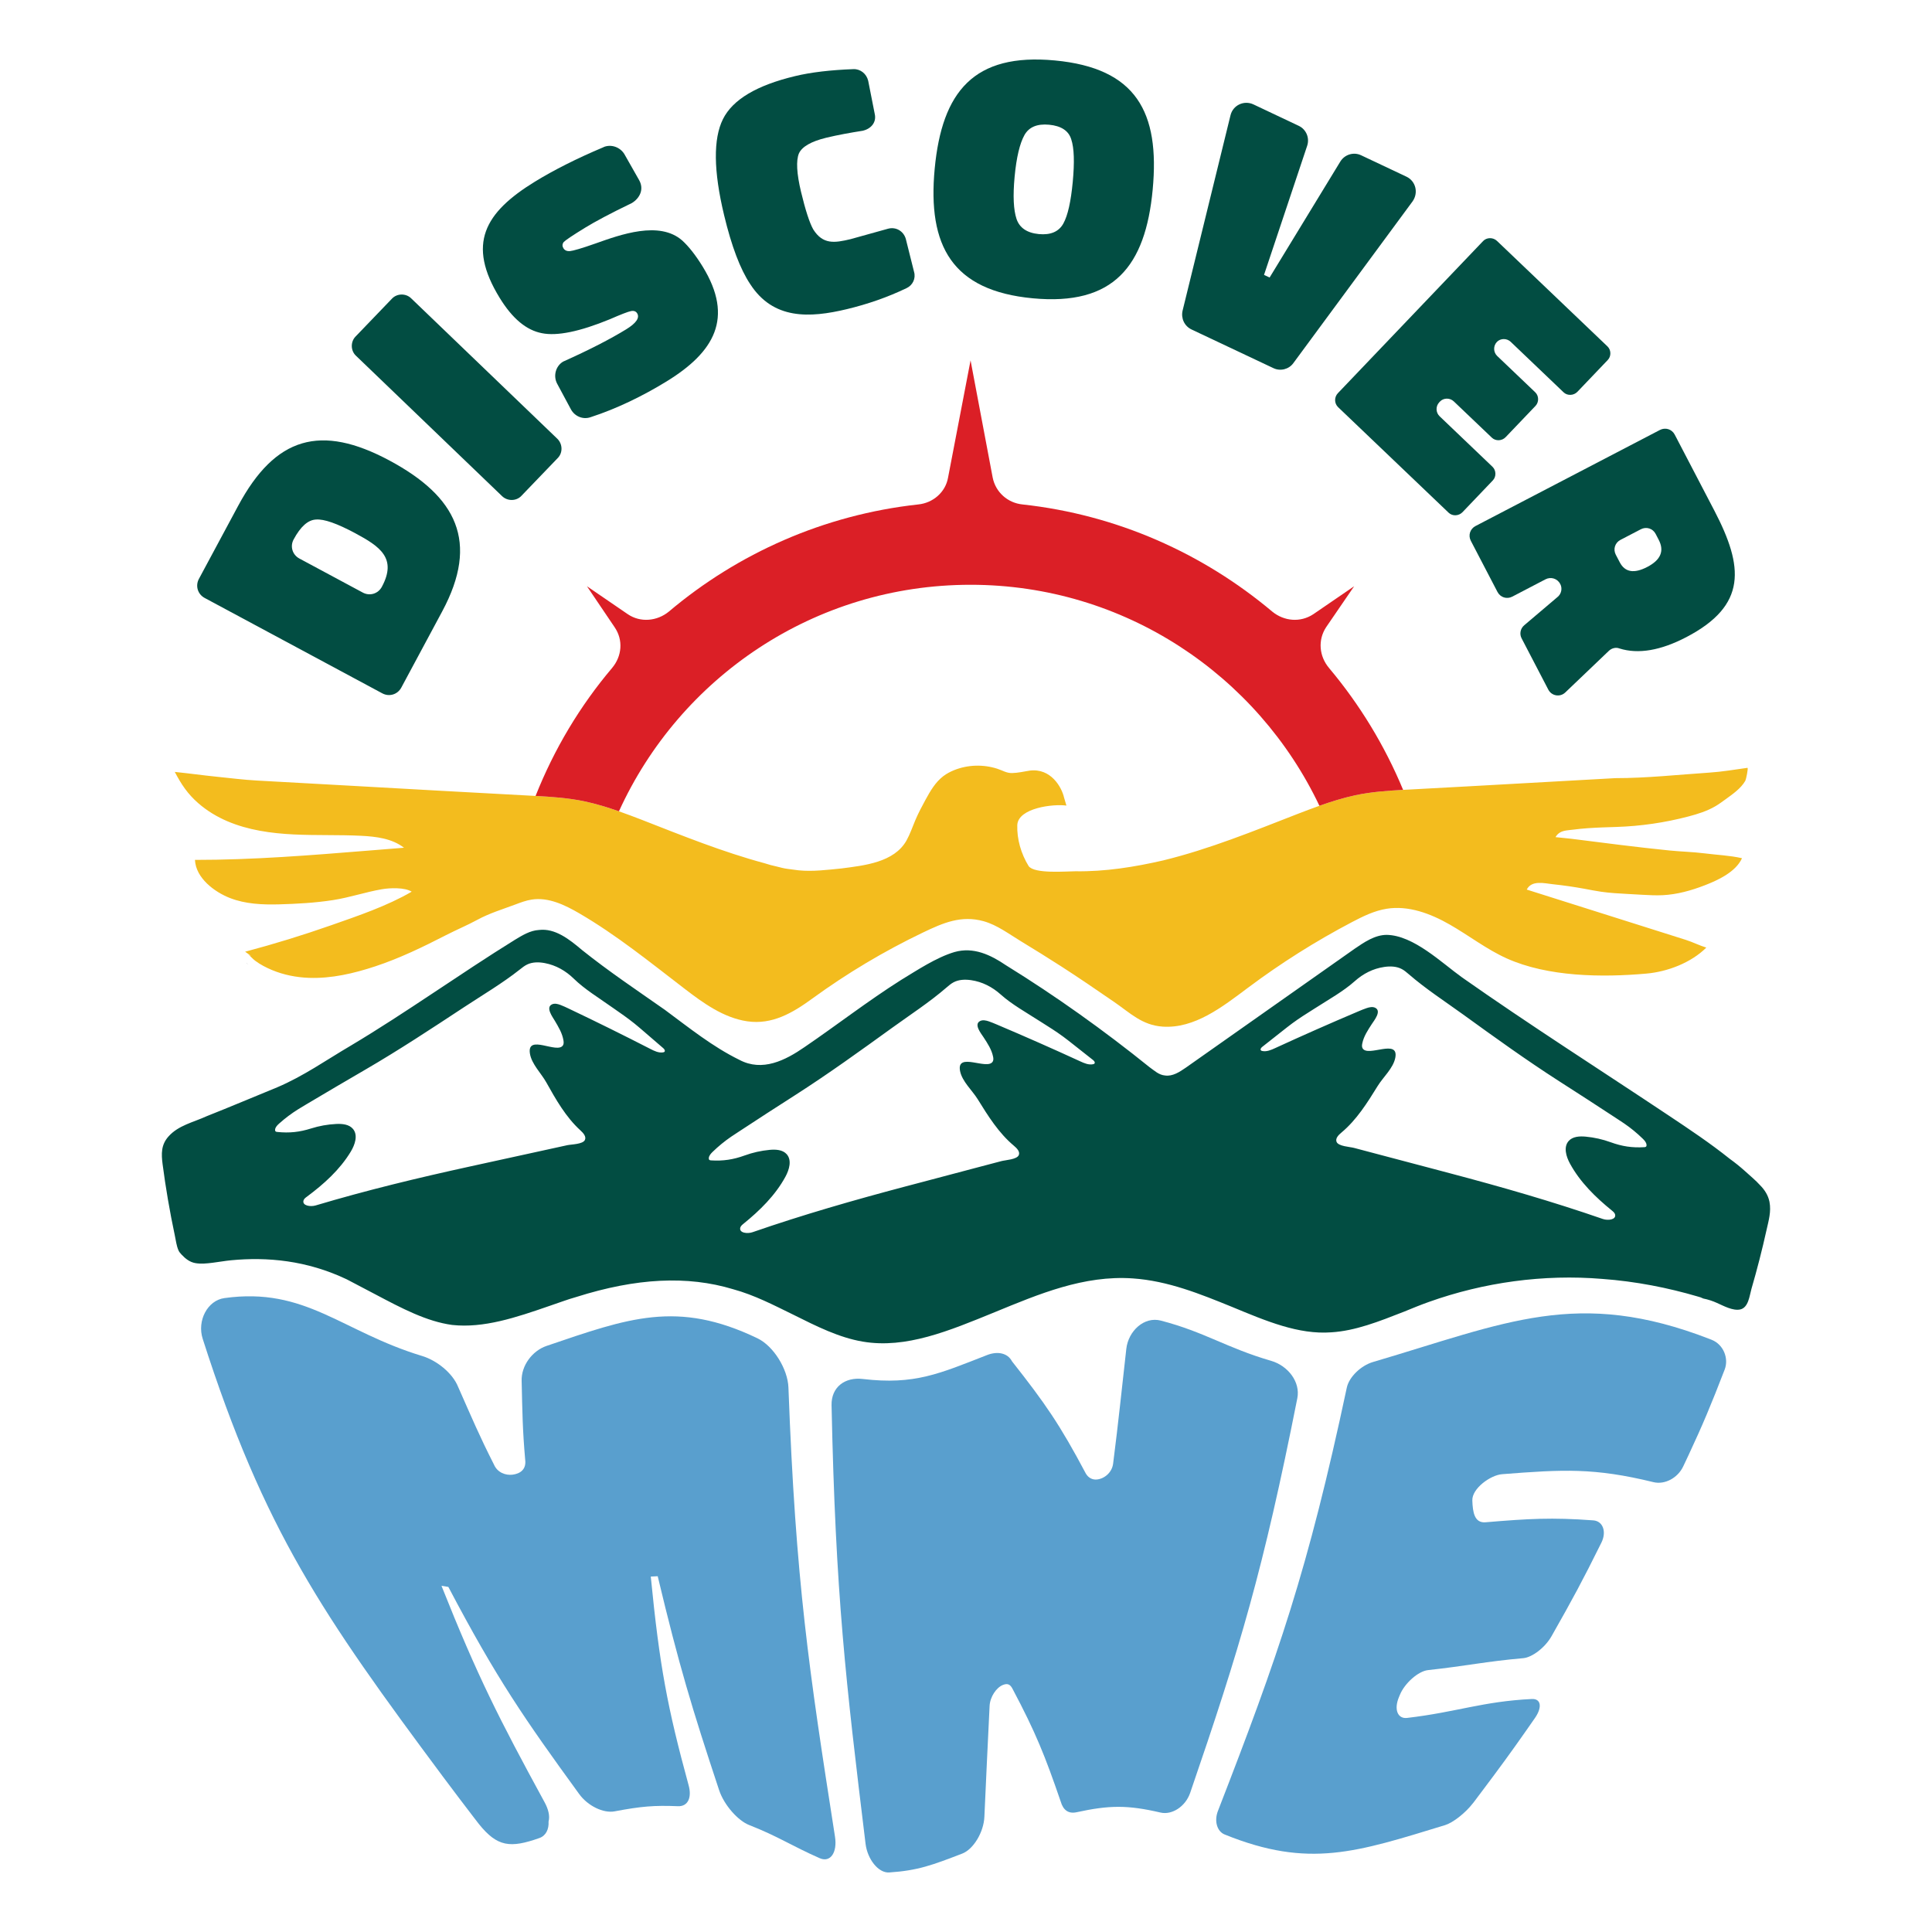 <svg width="299" height="299" viewBox="0 0 299 299" fill="none" xmlns="http://www.w3.org/2000/svg">
<path d="M37.772 148.884C37.865 148.91 37.951 148.948 38.031 148.992C37.949 148.95 37.863 148.914 37.772 148.884Z" fill="black"/>
<path d="M38.075 149.016C38.19 149.075 38.3 149.149 38.402 149.229C38.294 149.155 38.188 149.079 38.075 149.016Z" fill="black"/>
<path d="M129.224 284.243C125.205 258.507 123.14 244.865 122.02 214.736C121.914 211.867 119.714 208.315 117.23 207.119C104.814 201.149 97.231 203.998 84.585 208.297C82.415 209.033 80.638 211.321 80.732 213.759C80.846 218.659 80.868 221.198 81.28 225.918C81.47 227.36 80.567 228.073 79.311 228.225C78.239 228.352 76.987 227.896 76.458 226.682C74.104 222.039 73.07 219.53 70.903 214.642C70.032 212.465 67.562 210.532 65.344 209.86C52.847 206.079 47.312 199.142 34.72 200.896C32.113 201.259 30.466 204.39 31.373 207.207C40.865 236.814 49.971 249.99 68.529 274.929C70.02 276.932 72.023 279.571 73.281 281.209C73.375 281.331 73.466 281.447 73.548 281.556C73.737 281.798 73.921 282.039 74.106 282.278C76.959 285.83 78.96 286.059 83.489 284.453C84.486 284.098 84.968 283.097 84.896 281.909C85.141 281.022 84.836 279.936 84.28 278.919C77.254 266.026 73.905 259.448 68.324 245.421C68.746 245.489 68.962 245.523 69.388 245.595C76.857 259.789 81.163 265.996 89.628 277.639C90.96 279.481 93.376 280.659 95.128 280.326C99.272 279.545 101.216 279.384 104.917 279.531C106.48 279.595 107.098 278.176 106.57 276.282C103.297 264.284 102.079 257.88 100.715 243.994C101.146 243.964 101.361 243.952 101.788 243.938C105.095 257.77 107.072 264.31 111.288 277.037C112.065 279.382 114.236 281.778 115.93 282.441C120.433 284.203 122.449 285.635 126.86 287.578C128.518 288.304 129.609 286.691 129.224 284.243Z" fill="#599FCE"/>
<path d="M196.72 210.604C189.809 208.596 186.462 206.151 179.649 204.377C177.084 203.709 174.622 205.969 174.309 208.758C173.486 216.016 173.155 219.544 172.268 226.522C172.099 227.862 170.954 228.841 169.776 228.968C169.101 229.04 168.475 228.753 168.056 228.069C164 220.419 161.723 217.154 156.62 210.681C155.953 209.398 154.398 209.073 152.767 209.709C145.39 212.585 141.555 214.361 133.524 213.414C130.765 213.085 128.632 214.674 128.694 217.479C129.312 246.936 130.904 260.254 133.954 285.336C134.241 287.722 135.931 289.895 137.612 289.785C142.077 289.49 144.311 288.637 148.918 286.865C150.65 286.197 152.243 283.552 152.345 281.174C152.64 274.456 152.821 270.992 153.152 264.017C153.22 262.61 154.194 261.171 155.209 260.768C155.935 260.477 156.349 260.666 156.714 261.39C160.31 268.167 161.737 271.765 164.157 278.808C164.546 280.169 165.383 280.733 166.621 280.464C171.664 279.366 174.491 279.324 179.611 280.516C181.37 280.923 183.457 279.603 184.194 277.466C191.896 255.033 195.504 242.983 200.777 216.39C201.275 213.861 199.319 211.357 196.72 210.604Z" fill="#599FCE"/>
<path d="M266.919 211.941C264.803 217.429 263.541 220.451 261.274 225.301C261.278 225.304 261.278 225.305 261.27 225.308C261.266 225.326 261.258 225.346 261.244 225.364C261.181 225.504 261.113 225.639 261.045 225.783C260.864 226.172 260.682 226.56 260.497 226.945C259.64 228.757 257.629 229.801 255.904 229.383C246.725 227.14 241.929 227.409 232.461 228.149C230.679 228.289 227.8 230.354 227.86 232.209C227.92 234.063 228.193 235.738 229.917 235.59C236.537 235.032 240.163 234.821 246.58 235.295C248.082 235.405 248.671 237.061 247.833 238.748C244.901 244.67 243.354 247.522 240.119 253.221C239.097 255.025 237.085 256.504 235.746 256.622C230.031 257.12 226.861 257.834 221.009 258.468C219.488 258.629 217.401 260.499 216.67 262.249C216.602 262.408 216.572 262.482 216.508 262.638C215.689 264.585 216.319 266.042 217.772 265.869C225.494 264.96 229.419 263.321 237.057 262.941C238.481 262.869 238.706 264.178 237.59 265.825C237.167 266.441 236.74 267.051 236.31 267.663C233.812 271.237 232.048 273.637 229.483 277.049C229.208 277.416 228.933 277.781 228.659 278.144C228.558 278.279 228.456 278.415 228.354 278.552C228.245 278.696 228.139 278.831 228.038 278.971C228.022 278.989 228.008 279.013 227.988 279.031C227.984 279.039 227.98 279.047 227.972 279.049C226.76 280.619 224.84 282.099 223.632 282.463C209.952 286.637 202.593 289.207 189.522 283.905C188.348 283.428 187.884 281.817 188.492 280.259C197.817 256.237 202.403 243.077 208.433 214.756C208.784 213.099 210.626 211.337 212.476 210.789C233.075 204.727 244.122 199.272 264.667 207.257C264.743 207.287 264.819 207.317 264.896 207.347C266.75 208.08 267.569 210.251 266.919 211.941Z" fill="#599FCE"/>
<path d="M240.735 129.557C241.612 129.66 242.365 129.708 243.161 129.808C248.222 130.446 253.301 131.114 258.394 131.624C260.18 131.803 262.002 131.841 263.768 132.064C265.683 132.31 267.717 132.389 269.596 132.818C268.63 134.951 265.877 136.22 263.822 137.014C261.737 137.821 259.554 138.431 257.319 138.541C256.277 138.593 255.23 138.535 254.188 138.479C253.389 138.433 252.591 138.389 251.794 138.345C250.454 138.272 249.115 138.198 247.787 138.006C246.918 137.881 246.059 137.706 245.196 137.546C243.585 137.251 241.965 137.018 240.336 136.846C239.013 136.707 237.045 136.171 236.282 137.672C244.484 140.265 252.685 142.858 260.886 145.452C261.964 145.792 263.004 146.329 264.073 146.65C261.715 149.004 258.061 150.387 254.794 150.676C247.939 151.286 239.555 151.19 233.186 148.326C230.065 146.921 227.334 144.784 224.362 143.084C221.39 141.383 217.971 140.096 214.592 140.642C212.699 140.947 210.947 141.808 209.248 142.699C203.621 145.653 198.231 149.054 193.144 152.861C189.177 155.831 184.866 159.222 179.922 158.881C176.739 158.661 174.893 156.756 172.425 155.063C169.73 153.216 167.037 151.36 164.287 149.592C162.206 148.254 160.107 146.947 157.992 145.665C156.158 144.555 154.328 143.157 152.241 142.573C148.764 141.6 145.946 142.834 142.874 144.303C136.84 147.192 131.074 150.632 125.67 154.571C122.674 156.754 119.498 158.626 115.645 158.059C111.97 157.521 108.8 155.209 105.926 153.004C100.627 148.936 95.417 144.71 89.646 141.347C87.398 140.038 84.872 138.826 82.301 139.218C81.434 139.35 80.604 139.661 79.785 139.97C77.814 140.711 75.739 141.335 73.897 142.34C72.322 143.197 70.62 143.905 69.003 144.736C65.463 146.554 61.867 148.3 58.08 149.552C54.763 150.648 51.298 151.461 47.806 151.334C45.861 151.262 43.913 150.879 42.113 150.132C41.2 149.751 40.289 149.285 39.496 148.689C39.101 148.392 38.788 147.997 38.402 147.698C38.545 147.796 38.695 147.889 38.87 147.947L37.937 147.289C42.434 146.095 46.885 144.726 51.275 143.185C55.387 141.744 59.95 140.199 63.715 137.997C62.619 137.309 60.326 137.406 59.076 137.624C56.525 138.068 54.089 138.909 51.504 139.306C48.753 139.729 45.966 139.884 43.188 139.96C40.62 140.03 37.991 139.914 35.597 138.983C33.199 138.05 30.303 135.894 30.173 133.079C39.139 133.087 48.089 132.363 57.027 131.64C58.859 131.492 60.691 131.345 62.523 131.197C60.681 129.77 58.225 129.465 55.899 129.349C52.411 129.176 48.912 129.31 45.426 129.138C41.938 128.965 38.417 128.472 35.204 127.103C33.564 126.405 32.015 125.468 30.671 124.292C29.019 122.843 28.06 121.388 27.05 119.463C29.26 119.688 31.449 119.999 33.656 120.22C35.687 120.425 37.712 120.686 39.753 120.798C44.493 121.057 49.235 121.32 53.975 121.585C63.36 122.11 72.745 122.646 82.131 123.14C82.382 123.154 82.636 123.166 82.887 123.18C85.412 123.318 87.938 123.487 90.466 124.017C92.287 124.408 94.055 124.952 95.79 125.56C96.98 125.977 98.152 126.423 99.312 126.87C105.673 129.355 111.814 131.841 118.322 133.595C118.98 133.815 119.564 133.962 120.222 134.108C120.808 134.253 121.318 134.401 121.904 134.472C122.488 134.546 123.001 134.62 123.587 134.692C125.779 134.911 128.046 134.62 130.238 134.401C133.727 133.948 138.385 133.478 140.291 130.077C140.845 129.086 141.206 128 141.648 126.955C142.113 125.857 142.671 124.803 143.243 123.756C143.978 122.413 144.772 121.043 145.992 120.116C146.5 119.728 147.072 119.429 147.666 119.189C149.767 118.342 152.165 118.274 154.322 118.964C155.171 119.235 155.761 119.658 156.632 119.64C157.523 119.622 158.462 119.407 159.337 119.265C162.628 118.827 164.31 121.825 164.675 123.433L165.042 124.675C162.995 124.384 157.583 125.042 157.437 127.673C157.364 129.868 158.022 132.134 159.192 134.034C160.071 135.278 165.042 134.839 166.431 134.839C171.036 134.911 175.569 134.181 180.03 133.157C187.194 131.403 193.993 128.624 200.94 125.919C202.012 125.506 203.097 125.094 204.195 124.705C206.013 124.059 207.873 123.477 209.786 123.066C212.24 122.55 214.694 122.377 217.148 122.241C217.473 122.223 217.798 122.207 218.123 122.189C221.318 122.022 224.513 121.845 227.71 121.669C235.132 121.26 242.555 120.842 249.978 120.427C254.88 120.427 259.66 119.897 264.531 119.572C266.529 119.441 268.466 119.104 270.442 118.831C270.595 118.857 270.224 120.631 270.113 120.828C269.419 122.042 268.127 122.917 267.023 123.722C266.531 124.081 266.036 124.442 265.512 124.753C264.21 125.522 262.749 125.979 261.286 126.363C257.654 127.316 253.915 127.86 250.161 127.98C248.682 128.028 247.201 128.068 245.724 128.173C244.969 128.229 244.213 128.299 243.462 128.399C242.812 128.484 242.011 128.498 241.441 128.831C241.146 129.005 240.898 129.258 240.735 129.557Z" fill="#F3BC1E"/>
<path d="M217.148 122.241C214.694 122.377 212.24 122.55 209.786 123.066C207.873 123.477 206.013 124.059 204.195 124.705C194.601 104.499 174.048 90.501 150.206 90.501C125.983 90.501 105.198 104.895 95.79 125.56C94.055 124.952 92.287 124.408 90.465 124.017C87.938 123.487 85.412 123.318 82.887 123.18C85.761 115.932 89.756 109.255 94.717 103.39C96.258 101.564 96.485 99.055 95.114 97.059L90.838 90.729L97.169 95.062C99.109 96.376 101.676 96.147 103.5 94.663C114.164 85.653 127.507 79.666 142.107 78.069C144.389 77.842 146.329 76.187 146.725 73.905L150.206 55.772L153.628 73.905C154.083 76.187 155.964 77.842 158.245 78.069C172.902 79.666 186.191 85.653 196.911 94.663C198.735 96.147 201.245 96.376 203.242 95.062L209.571 90.729L205.238 97.059C203.924 99.055 204.153 101.564 205.692 103.39C210.408 109.001 214.289 115.352 217.148 122.241Z" fill="#DB1F26"/>
<path d="M273.85 186.012C273.846 185.994 273.842 185.974 273.838 185.956C273.643 184.989 273.091 184.126 272.405 183.439C271.721 182.679 270.888 181.997 270.053 181.238C269.293 180.554 268.536 179.946 267.701 179.344C264.667 176.918 261.482 174.793 258.296 172.669C247.604 165.538 236.758 158.639 226.291 151.28C223.106 149.008 218.784 144.758 214.61 144.682C212.79 144.682 211.124 145.822 209.681 146.807C200.958 152.95 192.237 159.092 183.518 165.235C182.53 165.919 181.469 166.601 180.329 166.447C179.344 166.372 178.661 165.692 177.905 165.16C170.851 159.473 163.415 154.162 155.683 149.384C153.331 147.792 150.676 146.5 147.72 147.339C144.911 148.172 141.953 150.144 139.452 151.661C134.297 154.922 129.519 158.639 124.514 162.05C121.555 164.095 117.991 165.919 114.425 164.023C110.255 161.974 106.689 159.09 102.9 156.287C98.574 153.253 94.253 150.369 90.083 147.034C88.109 145.366 85.909 143.622 83.407 143.925C82.046 144 80.83 144.758 79.694 145.442C71.122 150.752 62.934 156.666 54.286 161.825C50.417 164.097 47.007 166.527 42.91 168.271C39.193 169.788 35.631 171.305 31.989 172.744C29.948 173.687 27.608 174.148 26.063 175.896C24.919 177.189 24.957 178.565 25.164 180.175C25.401 181.991 25.674 183.805 25.983 185.609C26.304 187.493 26.667 189.365 27.061 191.228C27.231 192.01 27.299 192.749 27.616 193.493C27.725 193.754 27.915 193.965 28.106 194.169C28.706 194.807 29.362 195.327 30.239 195.482C31.106 195.634 31.997 195.536 32.862 195.432C33.839 195.315 34.798 195.133 35.78 195.04C41.318 194.511 47.457 195.04 53.676 197.998L58.154 200.35C62.172 202.475 66.041 204.52 69.982 205.052C74.84 205.58 79.843 203.912 85.073 202.094C86.439 201.642 87.806 201.109 89.172 200.729C98.497 197.775 106.386 197.392 113.439 199.517C116.775 200.426 119.809 202.018 122.767 203.462C126.405 205.281 129.894 207.024 133.535 207.632C140.207 208.768 146.885 205.963 153.935 203.081C160.762 200.276 167.741 197.318 175.324 197.85C180.785 198.227 185.789 200.276 190.646 202.248C195.953 204.448 200.958 206.573 206.041 206.192C209.755 205.965 213.396 204.524 217.265 203.007C218.553 202.479 219.843 201.947 221.134 201.49C229.626 198.46 238.881 197.169 247.979 197.928C253.137 198.305 258.143 199.293 262.769 200.657C263.07 200.733 263.297 200.808 263.602 200.962C264.362 201.113 265.044 201.339 265.723 201.646C266.738 202.094 268.183 202.901 269.319 202.654C270.607 202.367 270.757 200.507 271.052 199.491C271.494 197.974 271.909 196.453 272.301 194.924C272.69 193.403 273.057 191.874 273.396 190.341C273.723 188.872 274.133 187.521 273.85 186.012ZM102.848 162.76C102.792 162.831 102.697 162.853 102.607 162.869C101.927 162.975 101.263 162.65 100.647 162.333C96.465 160.19 92.254 158.105 88.008 156.088C87.597 155.893 87.18 155.695 86.754 155.534C86.327 155.372 85.841 155.243 85.428 155.436C84.402 155.913 85.522 157.392 85.859 157.966C86.429 158.932 87.033 159.917 87.206 161.045C87.244 161.295 87.256 161.562 87.127 161.773C86.26 163.176 81.541 159.957 82.01 163.037C82.255 164.659 83.754 166.097 84.531 167.486C86.03 170.161 87.565 172.882 89.834 174.947C90.264 175.34 90.77 175.894 90.521 176.422C90.208 177.098 88.422 177.094 87.788 177.233C86.419 177.534 85.052 177.833 83.682 178.132C80.86 178.752 78.033 179.366 75.209 179.986C74.397 180.163 73.59 180.341 72.779 180.518C64.714 182.28 56.75 184.198 48.837 186.56C48.043 186.797 46.754 186.598 46.969 185.799C47.037 185.545 47.264 185.368 47.479 185.215C50.114 183.259 52.608 181.021 54.298 178.21C54.936 177.142 55.427 175.7 54.645 174.734C54.045 173.998 52.969 173.9 52.022 173.948C50.7 174.012 49.391 174.249 48.135 174.646C46.365 175.204 44.792 175.381 42.904 175.182C42.815 175.17 42.719 175.16 42.651 175.098C42.568 175.019 42.562 174.891 42.58 174.777C42.643 174.405 42.938 174.118 43.221 173.865C44.138 173.045 45.127 172.306 46.17 171.656C46.584 171.395 47.003 171.15 47.423 170.9C50.469 169.079 53.455 167.338 56.523 165.548C61.739 162.515 66.777 159.194 71.816 155.875C74.726 153.957 77.738 152.191 80.481 150.018C80.828 149.743 81.183 149.46 81.587 149.267C82.424 148.866 83.407 148.878 84.32 149.052C86.044 149.38 87.547 150.24 88.793 151.455C89.65 152.289 90.613 153.026 91.598 153.724C92.236 154.176 92.885 154.615 93.519 155.051C93.992 155.38 94.466 155.707 94.942 156.036C96.037 156.796 97.135 157.557 98.178 158.394C98.646 158.771 99.103 159.164 99.559 159.556C100.594 160.447 101.624 161.334 102.655 162.225C102.806 162.363 102.98 162.594 102.848 162.76ZM169.391 164.582C169.338 164.657 169.24 164.683 169.154 164.703C168.479 164.839 167.799 164.542 167.177 164.255C162.905 162.291 158.606 160.394 154.278 158.56C153.859 158.382 153.437 158.205 153.002 158.057C152.568 157.914 152.077 157.812 151.675 158.02C150.67 158.536 151.852 159.967 152.215 160.525C152.827 161.468 153.471 162.427 153.694 163.545C153.744 163.79 153.766 164.061 153.644 164.277C152.841 165.714 147.987 162.702 148.583 165.76C148.9 167.37 150.459 168.746 151.3 170.099C152.911 172.702 154.565 175.356 156.915 177.319C157.364 177.696 157.892 178.224 157.671 178.764C157.384 179.454 155.602 179.526 154.972 179.697C153.616 180.056 152.263 180.411 150.907 180.769C148.115 181.509 145.318 182.249 142.525 182.988C141.722 183.199 140.921 183.411 140.117 183.622C132.138 185.735 124.262 187.995 116.463 190.698C115.681 190.969 114.383 190.826 114.561 190.019C114.621 189.757 114.84 189.574 115.043 189.407C117.595 187.341 119.987 184.995 121.553 182.115C122.149 181.021 122.576 179.556 121.753 178.629C121.123 177.919 120.039 177.867 119.096 177.957C117.782 178.08 116.484 178.371 115.243 178.824C113.498 179.454 111.936 179.703 110.042 179.583C109.952 179.579 109.857 179.571 109.785 179.512C109.697 179.44 109.683 179.308 109.697 179.195C109.747 178.822 110.026 178.519 110.297 178.256C111.18 177.399 112.135 176.617 113.15 175.92C113.55 175.645 113.961 175.383 114.37 175.116C117.332 173.161 120.238 171.293 123.228 169.376C128.307 166.118 133.199 162.582 138.09 159.05C140.913 157.009 143.845 155.113 146.492 152.823C146.829 152.532 147.172 152.239 147.564 152.028C148.384 151.589 149.364 151.559 150.285 151.691C152.026 151.944 153.56 152.739 154.86 153.899C155.751 154.697 156.744 155.39 157.758 156.046C158.414 156.469 159.08 156.879 159.732 157.292C160.222 157.597 160.709 157.904 161.197 158.213C162.325 158.923 163.457 159.636 164.534 160.427C165.016 160.782 165.493 161.155 165.965 161.53C167.033 162.375 168.102 163.216 169.172 164.061C169.332 164.189 169.513 164.412 169.391 164.582ZM254.734 177.466C254.666 177.522 254.569 177.53 254.481 177.538C252.587 177.656 251.021 177.411 249.276 176.777C248.035 176.324 246.737 176.033 245.423 175.91C244.48 175.822 243.4 175.872 242.77 176.581C241.943 177.514 242.373 178.977 242.965 180.068C244.532 182.952 246.928 185.294 249.476 187.359C249.679 187.529 249.902 187.714 249.958 187.971C250.135 188.779 248.838 188.922 248.056 188.651C240.255 185.948 232.383 183.688 224.402 181.579C223.598 181.367 222.797 181.152 221.994 180.941C219.201 180.201 216.404 179.462 213.612 178.726C212.256 178.367 210.903 178.009 209.547 177.65C208.917 177.484 207.135 177.409 206.852 176.721C206.629 176.177 207.153 175.649 207.604 175.276C209.958 173.31 211.612 170.657 213.223 168.052C214.06 166.697 215.619 165.323 215.936 163.712C216.536 160.655 211.678 163.671 210.875 162.233C210.753 162.014 210.777 161.747 210.825 161.502C211.048 160.382 211.696 159.423 212.308 158.478C212.667 157.924 213.847 156.489 212.844 155.972C212.44 155.765 211.949 155.871 211.517 156.014C211.082 156.158 210.663 156.335 210.241 156.513C205.911 158.346 201.614 160.246 197.344 162.208C196.718 162.499 196.038 162.792 195.363 162.656C195.275 162.64 195.181 162.61 195.129 162.534C195.006 162.365 195.185 162.146 195.349 162.014C196.421 161.173 197.49 160.328 198.556 159.485C199.032 159.112 199.503 158.737 199.989 158.378C201.062 157.585 202.194 156.873 203.322 156.164C203.808 155.859 204.299 155.548 204.787 155.243C205.441 154.832 206.105 154.42 206.765 153.997C207.775 153.341 208.768 152.649 209.659 151.854C210.956 150.692 212.497 149.895 214.234 149.646C215.154 149.51 216.135 149.54 216.954 149.978C217.351 150.19 217.69 150.485 218.027 150.774C220.676 153.064 223.608 154.964 226.431 157.001C231.318 160.537 236.214 164.069 241.289 167.326C244.279 169.244 247.183 171.116 250.147 173.067C250.554 173.334 250.967 173.599 251.369 173.875C252.38 174.568 253.335 175.35 254.218 176.211C254.489 176.476 254.768 176.773 254.818 177.148C254.836 177.259 254.822 177.391 254.734 177.466Z" fill="#024D42"/>
<path d="M60.308 71.288C49.65 65.567 42.612 67.566 36.861 78.274L30.785 89.588C30.207 90.665 30.596 91.959 31.668 92.537L59.162 107.301C60.235 107.879 61.528 107.491 62.106 106.414L68.431 94.632C74.234 83.832 70.638 76.839 60.308 71.288ZM59.096 90.818C58.518 91.895 57.221 92.287 56.148 91.709L46.331 86.437C45.253 85.859 44.862 84.561 45.44 83.489C46.523 81.478 47.667 80.465 48.905 80.405C50.164 80.303 52.184 81.025 54.992 82.53C58.776 84.565 61.483 86.379 59.096 90.818Z" fill="#024D42"/>
<path d="M86.244 67.895L63.605 46.144C62.798 45.374 61.447 45.4 60.677 46.203L55.008 52.102C54.239 52.905 54.261 54.257 55.064 55.03L77.702 76.783C78.547 77.591 79.899 77.565 80.672 76.761L86.341 70.863C87.115 70.058 87.085 68.706 86.244 67.895Z" fill="#024D42"/>
<path d="M108.752 41.268C107.638 39.456 106.572 38.121 105.589 37.226C102.053 34.104 95.999 36.323 92.16 37.682C90.013 38.441 88.688 38.818 88.213 38.86C87.737 38.902 87.39 38.742 87.199 38.422C87.003 38.109 86.999 37.8 87.233 37.467C87.498 37.184 88.598 36.44 90.541 35.248C92.126 34.276 94.52 33 97.787 31.425C99.055 30.648 99.697 29.258 98.911 27.873L96.629 23.85C95.965 22.768 94.61 22.288 93.456 22.744L93.414 22.774C89.206 24.544 85.646 26.36 82.797 28.106C74.966 32.91 72.219 37.776 77.33 46.098C79.303 49.313 81.462 51.103 83.862 51.564C86.214 52.046 89.75 51.31 94.377 49.409C96.097 48.657 97.203 48.231 97.65 48.145C98.094 48.057 98.415 48.175 98.608 48.488C99.027 49.172 98.481 50.005 96.894 50.976C94.448 52.475 91.279 54.111 87.131 55.973C85.999 56.667 85.602 58.154 86.206 59.344L88.369 63.374C88.961 64.439 90.226 64.979 91.406 64.562C95.459 63.252 99.531 61.255 103.147 59.037C110.527 54.508 113.64 49.227 108.752 41.268Z" fill="#024D42"/>
<path d="M141.461 42.075L140.185 36.976C139.834 35.751 138.63 35.055 137.405 35.406L131.626 37.014C129.146 37.606 127.354 37.871 125.859 35.501C125.289 34.491 124.647 32.515 123.967 29.679C123.288 26.84 123.19 24.845 123.639 23.753C124.099 22.714 125.532 21.877 127.906 21.307C129.664 20.888 131.544 20.545 133.545 20.23C134.787 19.931 135.692 18.947 135.371 17.607L134.363 12.5C134.102 11.414 133.159 10.658 132.076 10.7C128.558 10.832 125.532 11.179 123.057 11.777C117.12 13.196 113.391 15.405 111.882 18.442C110.373 21.476 110.413 26.432 112.063 33.297C113.213 38.097 114.559 41.653 116.094 43.955C119.656 49.489 125.277 49.231 131.054 47.846C134.255 47.077 137.379 46 140.315 44.585C141.25 44.144 141.76 43.096 141.461 42.075Z" fill="#024D42"/>
<path d="M163.252 9.355C150.718 8.177 145.783 14.167 144.654 26.119C143.53 38.071 147.363 44.994 159.842 46.166C172.322 47.34 177.273 41.244 178.392 29.344C179.52 17.34 175.84 10.541 163.252 9.355ZM166.023 28.132C165.732 31.196 165.263 33.34 164.558 34.608C163.852 35.872 162.572 36.396 160.78 36.227C158.927 36.05 157.777 35.25 157.316 33.873C156.86 32.495 156.742 30.352 157.025 27.341C157.308 24.325 157.832 22.186 158.538 20.918C159.24 19.654 160.519 19.13 162.369 19.303C164.219 19.481 165.377 20.232 165.784 21.55C166.246 22.923 166.302 25.116 166.023 28.132Z" fill="#024D42"/>
<path d="M217.664 27.343L210.648 24.03C209.497 23.485 208.126 23.898 207.444 24.98L196.489 42.948L195.624 42.542L202.303 22.555C202.704 21.335 202.148 20.019 200.998 19.475L193.985 16.158C192.544 15.482 190.826 16.256 190.437 17.834L183.014 48.099C182.753 49.269 183.301 50.469 184.411 50.993L197.089 56.98C198.145 57.482 199.467 57.165 200.161 56.198L218.627 31.146C219.548 29.818 219.101 28.022 217.664 27.343Z" fill="#024D42"/>
<path d="M248.776 53.611L231.679 37.287C231.063 36.703 230.091 36.725 229.536 37.299L207.054 60.849C206.466 61.464 206.484 62.441 207.099 63.025L224.2 79.355C224.778 79.903 225.751 79.879 226.341 79.265L231.035 74.347C231.584 73.773 231.56 72.796 230.986 72.244L222.803 64.428C222.187 63.844 222.165 62.866 222.749 62.252L222.859 62.138C223.409 61.56 224.388 61.538 225 62.126L230.884 67.737C231.458 68.288 232.435 68.266 233.021 67.65L237.643 62.812C238.191 62.23 238.172 61.253 237.593 60.707L231.713 55.096C231.097 54.512 231.079 53.533 231.663 52.919C232.213 52.341 233.192 52.319 233.806 52.907L241.989 60.719C242.563 61.267 243.54 61.243 244.126 60.631L248.82 55.714C249.378 55.138 249.354 54.161 248.776 53.611Z" fill="#024D42"/>
<path d="M265.323 79.036L259.185 67.265C258.743 66.416 257.74 66.103 256.891 66.543L228.352 81.41C227.507 81.852 227.186 82.855 227.631 83.7L231.753 91.61C232.196 92.459 233.198 92.776 234.047 92.335L239.176 89.66C240.025 89.218 241.03 89.537 241.471 90.386C241.813 91.041 241.664 91.903 241.028 92.409L235.921 96.744C235.287 97.257 235.136 98.114 235.479 98.776L239.623 106.735C240.139 107.72 241.449 107.935 242.246 107.166L249.005 100.711C249.448 100.301 250.084 100.145 250.61 100.352C253.546 101.277 257.007 100.673 260.965 98.612C270.432 93.679 269.836 87.705 265.323 79.036ZM254.94 87.739C252.916 88.795 251.487 88.58 250.678 87.025L250.062 85.847C249.619 84.998 249.938 83.993 250.787 83.553L253.939 81.91C254.788 81.468 255.793 81.782 256.233 82.632L256.698 83.527C257.609 85.267 257.017 86.656 254.94 87.739Z" fill="#024D42"/>
</svg>
